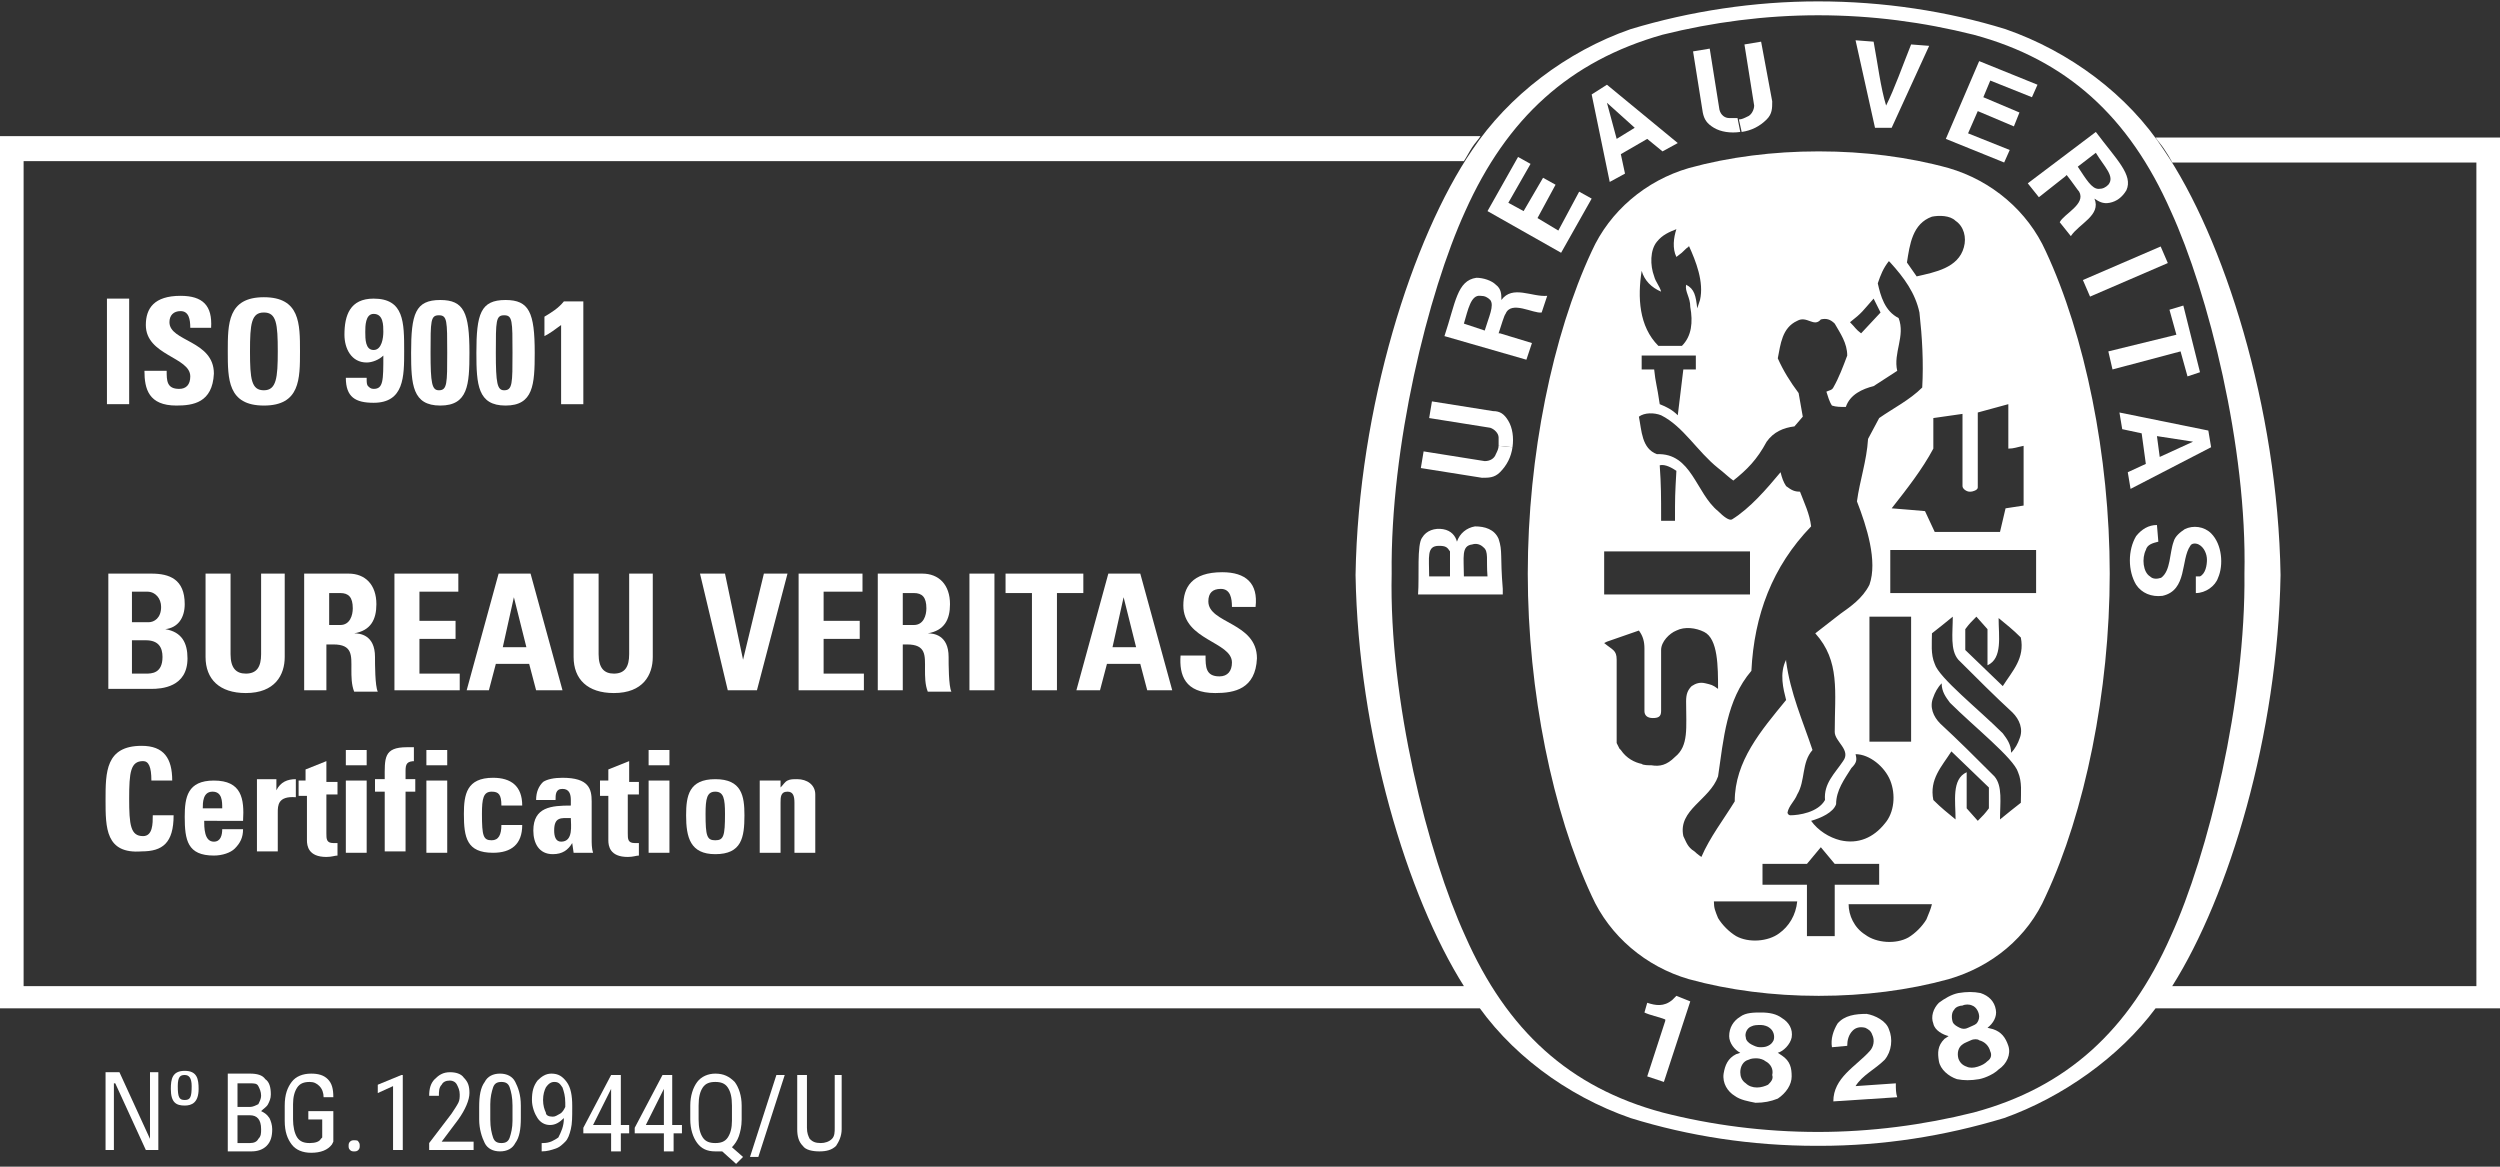 <?xml version="1.0" encoding="utf-8"?>
<!-- Generator: Adobe Illustrator 21.1.0, SVG Export Plug-In . SVG Version: 6.00 Build 0)  -->
<svg version="1.1" id="Layer_1" xmlns="http://www.w3.org/2000/svg" xmlns:xlink="http://www.w3.org/1999/xlink" x="0px" y="0px"
	 viewBox="0 0 180 84" style="enable-background:new 0 0 180 84;" xml:space="preserve">
<rect x="0" y="0" width="180" height="84" fill="#333333" stroke="none"/>
<style type="text/css">
	.st0{fill:#FFFFFF;}
</style>
<rect x="7.7" y="21.5" class="st0" width="1.6" height="7.6"/>
<path class="st0" d="M12.7,29.2c-2,0-2.3-1.2-2.3-2.5H12c0,0.7,0,1.3,0.9,1.3c0.5,0,0.8-0.3,0.8-0.9c0-1.4-3.2-1.5-3.2-3.7
	c0-1.2,0.6-2.1,2.5-2.1c1.6,0,2.3,0.7,2.2,2.3h-1.5c0-0.6-0.1-1.2-0.7-1.2c-0.5,0-0.8,0.3-0.8,0.8c0,1.4,3.2,1.3,3.2,3.7
	C15.3,29,13.9,29.2,12.7,29.2"/>
<path class="st0" d="M16.4,25.3c0-2,0-3.9,2.6-3.9c2.6,0,2.6,1.9,2.6,3.9c0,2,0,3.9-2.6,3.9C16.4,29.2,16.4,27.3,16.4,25.3 M20,25.3
	c0-2-0.1-2.8-1-2.8c-0.9,0-1,0.8-1,2.8c0,2,0.1,2.8,1,2.8C19.9,28.1,20,27.2,20,25.3"/>
<path class="st0" d="M26.4,27.3c0,0.2,0,0.4,0.1,0.5c0.1,0.1,0.2,0.2,0.4,0.2c0.7,0,0.7-0.6,0.7-2.4c-0.3,0.3-0.8,0.5-1.2,0.5
	c-1.1,0-1.6-1-1.6-2c0-1.4,0.4-2.6,2.1-2.6c2.2,0,2.2,1.7,2.2,3.8c0,1.8,0,3.7-2.2,3.7c-1.3,0-2-0.4-2-1.8H26.4z M26.9,25.2
	c0.6,0,0.7-0.9,0.7-1.3c0-0.5,0-1.3-0.7-1.3c-0.6,0-0.6,0.9-0.6,1.3C26.3,24.4,26.3,25.2,26.9,25.2"/>
<path class="st0" d="M33.8,25.4c0,2.3-0.1,3.8-2.1,3.8c-2,0-2.1-1.5-2.1-3.8c0-2.8,0.3-3.8,2.1-3.8C33.4,21.6,33.8,22.5,33.8,25.4
	 M31,25.4c0,2.2,0.1,2.7,0.6,2.7c0.6,0,0.6-0.5,0.6-2.7c0-2.3,0-2.7-0.6-2.7C31,22.7,31,23.1,31,25.4"/>
<path class="st0" d="M38.5,25.4c0,2.3-0.1,3.8-2.1,3.8c-2,0-2.1-1.5-2.1-3.8c0-2.8,0.3-3.8,2.1-3.8C38.1,21.6,38.5,22.5,38.5,25.4
	 M35.7,25.4c0,2.2,0.1,2.7,0.6,2.7c0.6,0,0.6-0.5,0.6-2.7c0-2.3,0-2.7-0.6-2.7C35.7,22.7,35.7,23.1,35.7,25.4"/>
<path class="st0" d="M39.2,22.8c0.5-0.3,1-0.6,1.4-1.1H42v7.4h-1.6v-5.7c-0.4,0.3-0.8,0.6-1.2,0.8V22.8z"/>
<path class="st0" d="M7.8,49.7v-8.4h3.1c1.3,0,2.4,0.4,2.4,2.2c0,1-0.5,1.7-1.4,1.8v0c1.2,0.2,1.6,1,1.6,2.1c0,2.1-1.9,2.2-2.6,2.2
	H7.8z M9.5,44.8h1.2c0.4,0,0.9-0.3,0.9-1.1c0-0.6-0.4-1.1-1-1.1H9.5V44.8z M9.5,48.5h1c0.4,0,1.2,0,1.2-1.2c0-0.7-0.3-1.2-1.2-1.2
	h-1V48.5z"/>
<path class="st0" d="M20.5,41.3v6c0,1.3-0.7,2.6-2.8,2.6c-1.9,0-2.9-1-2.9-2.6v-6h1.8v5.8c0,1,0.4,1.4,1.1,1.4
	c0.8,0,1.1-0.5,1.1-1.4v-5.8H20.5z"/>
<path class="st0" d="M23.7,49.7h-1.8v-8.4h3.2c1.2,0,2,0.8,2,2.2c0,1.1-0.4,1.9-1.6,2.1v0c0.4,0,1.5,0.1,1.5,1.7
	c0,0.5,0,2.1,0.2,2.5h-1.7c-0.2-0.5-0.2-1.1-0.2-1.6c0-1,0.1-1.8-1.3-1.8h-0.5V49.7z M23.7,45h0.8c0.7,0,0.9-0.7,0.9-1.2
	c0-0.8-0.3-1.1-0.9-1.1h-0.8V45z"/>
<polygon class="st0" points="28.4,49.7 28.4,41.3 33,41.3 33,42.6 30.2,42.6 30.2,44.7 32.8,44.7 32.8,46 30.2,46 30.2,48.5 
	33.1,48.5 33.1,49.7 "/>
<path class="st0" d="M33.6,49.7l2.3-8.4h2.3l2.3,8.4h-1.9l-0.5-1.9h-2.4l-0.5,1.9H33.6z M37,43L37,43l-0.8,3.6h1.7L37,43z"/>
<path class="st0" d="M47,41.3v6c0,1.3-0.7,2.6-2.8,2.6c-1.9,0-2.9-1-2.9-2.6v-6h1.8v5.8c0,1,0.4,1.4,1.1,1.4c0.8,0,1.1-0.5,1.1-1.4
	v-5.8H47z"/>
<polygon class="st0" points="50.4,41.3 52.2,41.3 53.5,47.5 53.5,47.5 55,41.3 56.7,41.3 54.5,49.7 52.4,49.7 "/>
<polygon class="st0" points="57.5,49.7 57.5,41.3 62.1,41.3 62.1,42.6 59.3,42.6 59.3,44.7 61.9,44.7 61.9,46 59.3,46 59.3,48.5 
	62.2,48.5 62.2,49.7 "/>
<path class="st0" d="M65,49.7h-1.8v-8.4h3.2c1.2,0,2,0.8,2,2.2c0,1.1-0.4,1.9-1.6,2.1v0c0.4,0,1.5,0.1,1.5,1.7c0,0.5,0,2.1,0.2,2.5
	h-1.7c-0.2-0.5-0.2-1.1-0.2-1.6c0-1,0.1-1.8-1.3-1.8H65V49.7z M65,45h0.8c0.7,0,0.9-0.7,0.9-1.2c0-0.8-0.3-1.1-0.9-1.1H65V45z"/>
<rect x="69.8" y="41.3" class="st0" width="1.8" height="8.4"/>
<polygon class="st0" points="78,41.3 78,42.7 76.1,42.7 76.1,49.7 74.3,49.7 74.3,42.7 72.4,42.7 72.4,41.3 "/>
<path class="st0" d="M77.5,49.7l2.3-8.4h2.3l2.3,8.4h-1.8l-0.5-1.9h-2.4l-0.5,1.9H77.5z M80.9,43L80.9,43l-0.8,3.6h1.7L80.9,43z"/>
<path class="st0" d="M87.5,49.9c-2.2,0-2.6-1.3-2.5-2.7h1.8c0,0.8,0,1.5,1,1.5c0.6,0,0.9-0.4,0.9-1c0-1.5-3.5-1.6-3.5-4.1
	c0-1.3,0.6-2.4,2.8-2.4c1.7,0,2.6,0.8,2.4,2.5h-1.7c0-0.6-0.1-1.3-0.8-1.3c-0.6,0-0.9,0.3-0.9,0.9c0,1.6,3.5,1.5,3.5,4.1
	C90.4,49.6,88.9,49.9,87.5,49.9"/>
<path class="st0" d="M7.6,57.6c0-2,0-3.9,2.6-3.9c1.6,0,2.2,0.9,2.2,2.5h-1.5c0-1-0.2-1.4-0.6-1.4c-0.9,0-1,0.8-1,2.7
	c0,1.9,0.1,2.7,1,2.7c0.7,0,0.7-0.9,0.7-1.5h1.5c0,2-0.8,2.6-2.3,2.6C7.6,61.5,7.6,59.6,7.6,57.6"/>
<path class="st0" d="M14.7,59c0,0.6,0,1.6,0.7,1.6c0.5,0,0.6-0.5,0.6-0.9h1.5c0,0.6-0.2,1-0.6,1.4c-0.3,0.3-0.9,0.5-1.5,0.5
	c-1.9,0-2.1-1.1-2.1-2.8c0-1.4,0.2-2.6,2.1-2.6c2,0,2.2,1.3,2.1,2.9H14.7z M16,58.2c0-0.5,0-1.2-0.7-1.2c-0.7,0-0.7,0.8-0.7,1.2H16z
	"/>
<path class="st0" d="M19.9,56.2v0.7h0c0.3-0.6,0.8-0.8,1.4-0.8v1.3C20,57.3,20,58,20,58.5v2.8h-1.5v-5.2H19.9z"/>
<path class="st0" d="M21.4,56.2H22v-0.8l1.5-0.6v1.5h0.8v0.9h-0.8v2.8c0,0.4,0,0.7,0.5,0.7c0.1,0,0.2,0,0.3,0v0.9
	c-0.2,0-0.4,0.1-0.8,0.1c-1.3,0-1.4-0.8-1.4-1.2v-3.2h-0.6V56.2z"/>
<path class="st0" d="M26.4,55.1h-1.5v-1.1h1.5V55.1z M26.4,61.4h-1.5v-5.2h1.5V61.4z"/>
<path class="st0" d="M29.9,54.8c-0.6,0-0.7,0.2-0.7,0.7v0.6h0.7v0.9h-0.7v4.3h-1.5v-4.3h-0.7v-0.9h0.7c0-1.5-0.1-2.3,1.6-2.3
	c0.2,0,0.3,0,0.5,0V54.8z"/>
<path class="st0" d="M32.2,55.1h-1.5v-1.1h1.5V55.1z M32.2,61.4h-1.5v-5.2h1.5V61.4z"/>
<path class="st0" d="M36.1,58c0-0.8-0.2-1-0.7-1c-0.6,0-0.7,0.5-0.7,1.6c0,1.6,0.1,1.9,0.7,1.9c0.5,0,0.7-0.4,0.7-1.1h1.5
	c0,1.4-0.8,2-2.1,2c-1.9,0-2.1-1.1-2.1-2.8c0-1.4,0.2-2.6,2.1-2.6c1.3,0,2.1,0.6,2.1,2H36.1z"/>
<path class="st0" d="M42.6,60.4c0,0.3,0,0.7,0.1,1h-1.4l-0.1-0.7h0c-0.3,0.5-0.7,0.8-1.4,0.8c-1,0-1.4-0.8-1.4-1.7
	c0-1.7,1.3-1.8,2.7-1.8v-0.4c0-0.4-0.1-0.8-0.6-0.8c-0.5,0-0.5,0.4-0.5,0.8h-1.4c0-0.6,0.2-1,0.5-1.3c0.3-0.2,0.8-0.3,1.4-0.3
	c1.9,0,2.1,0.8,2.1,1.7V60.4z M39.9,59.8c0,0.4,0.1,0.8,0.5,0.8c0.9,0,0.7-1.2,0.7-1.7C40.4,58.9,39.9,58.8,39.9,59.8"/>
<path class="st0" d="M43.2,56.2h0.6v-0.8l1.5-0.6v1.5H46v0.9h-0.8v2.8c0,0.4,0,0.7,0.5,0.7c0.1,0,0.2,0,0.3,0v0.9
	c-0.2,0-0.4,0.1-0.8,0.1c-1.3,0-1.4-0.8-1.4-1.2v-3.2h-0.6V56.2z"/>
<path class="st0" d="M48.2,55.1h-1.5v-1.1h1.5V55.1z M48.2,61.4h-1.5v-5.2h1.5V61.4z"/>
<path class="st0" d="M49.4,58.7c0-1.4,0.2-2.6,2.1-2.6c1.9,0,2.1,1.2,2.1,2.6c0,1.6-0.2,2.8-2.1,2.8C49.7,61.5,49.4,60.3,49.4,58.7
	 M52.2,58.6c0-1.1-0.1-1.6-0.7-1.6c-0.6,0-0.7,0.5-0.7,1.6c0,1.6,0.1,1.9,0.7,1.9C52.1,60.5,52.2,60.2,52.2,58.6"/>
<path class="st0" d="M56.2,56.7L56.2,56.7c0.2-0.2,0.3-0.4,0.5-0.5c0.2-0.1,0.4-0.1,0.7-0.1c0.7,0,1.3,0.4,1.3,1.1v4.2h-1.5v-3.6
	c0-0.5-0.1-0.8-0.5-0.8c-0.5,0-0.5,0.4-0.5,0.8v3.6h-1.5v-5.2h1.5V56.7z"/>
<polygon class="st0" points="11.4,77.2 11.4,82.8 10.5,82.8 8.3,78 8.2,78 8.2,82.8 7.6,82.8 7.6,77.2 8.6,77.2 10.8,82 10.8,82 
	10.8,77.2 "/>
<path class="st0" d="M12.3,78.4c0-0.7,0.1-1.3,1-1.3c0.9,0,1,0.6,1,1.3c0,1-0.5,1.2-1,1.2C12.7,79.6,12.3,79.4,12.3,78.4 M13.8,78.2
	c0-0.6-0.2-0.8-0.5-0.8c-0.3,0-0.5,0.1-0.5,0.8c0,0.8,0.1,1,0.5,1C13.7,79.2,13.8,79,13.8,78.2"/>
<path class="st0" d="M155.2,9.9c0.2,0.3,0.4,0.5,0.6,0.8c0.2,0.3,0.4,0.6,0.6,1h21.9V71h-21.9c4.1-6.5,7.6-18.1,7.8-29.6v0
	c-0.2-12.1-4.1-24.3-8.4-30.6c-2.6-4-6.8-7.1-11.4-8.7c-4.2-1.3-8.8-2-13.5-2c-4.6,0-9.2,0.7-13.5,2c-4.6,1.6-8.8,4.8-11.4,8.7
	c-4.3,6.3-8.2,18.5-8.4,30.6v0c0.2,11.5,3.7,23.1,7.8,29.6H1.7V11.6h103.7c0.2-0.3,0.4-0.7,0.6-1c0.2-0.3,0.4-0.5,0.6-0.8H0v62.8
	h106.6c-0.2-0.3-0.4-0.5-0.6-0.8c2.6,4,6.8,7.1,11.4,8.7c4.2,1.3,8.7,2,13.4,2h0.1h0.1c4.6,0,9-0.7,13.3-2c4.2-1.5,8.3-4.4,10.9-7.9
	H180v-0.9V9.9H155.2z M142.1,80.1c-3.6,0.9-7.4,1.4-11.2,1.4c-3.9,0-7.7-0.5-11.2-1.4c-6.7-1.8-11.2-5.9-14.2-12.7
	c-2.7-5.9-5.5-17-5.3-26.1c-0.1-9.1,2.6-20.2,5.3-26.1c3-6.7,7.5-10.8,14.2-12.7c3.6-0.9,7.4-1.4,11.2-1.4c3.9,0,7.6,0.5,11.2,1.4
	c6.7,1.8,11.2,5.9,14.2,12.7c2.7,5.9,5.5,17,5.3,26.1c0.1,9.1-2.6,20.2-5.3,26.1C153.3,74.2,148.8,78.3,142.1,80.1z"/>
<path class="st0" d="M135.5,22.5c-0.4-0.7-0.1-0.1-0.5-1"/>
<path class="st0" d="M147.3,18.1c-1.3-2.9-3.9-5.1-7-6c-2.9-0.8-6.1-1.2-9.3-1.2h-0.1c-3.2,0-6.4,0.4-9.3,1.2c-3.1,0.9-5.7,3.1-7,6
	c-2.8,6-4.6,14.7-4.6,23.2c0,8.5,1.8,17.2,4.6,23.2c1.3,2.9,3.9,5.1,7,6c2.9,0.8,6.1,1.2,9.3,1.2h0.1c3.2,0,6.4-0.4,9.3-1.2
	c3.1-0.9,5.7-3,7-6c2.8-6,4.6-14.7,4.6-23.2C151.9,32.8,150.1,24.1,147.3,18.1z M141.9,35.4c0.1,0,0.5-0.1,0.5-0.3v-5.4
	c0.7-0.2,1.5-0.4,2.2-0.6v3.2c0.4,0,0.6-0.1,1.1-0.2l0,4.3l-1.3,0.2l-0.4,1.7h-4.7l-0.7-1.5c-1.1-0.1-1.2-0.1-2.4-0.2
	c1.1-1.4,2.2-2.8,3-4.3v-2.2l2.1-0.3V35c0,0.2,0.3,0.4,0.5,0.4H141.9z M139.1,15.6c0.5-0.1,1.3-0.1,1.7,0.3c0.6,0.4,0.8,1.2,0.6,1.9
	c-0.4,1.5-2.1,1.8-3.4,2.1l-0.7-1C137.5,17.6,137.7,16.1,139.1,15.6z M134.9,21.5l0.5,1l-1.4,1.5c-0.4-0.3-0.4-0.4-0.8-0.8
	C134.1,22.5,134.1,22.4,134.9,21.5z M118.2,19.5L118.2,19.5c0.2,0.7,0.7,1.2,1.4,1.5c-0.1-0.4-0.4-0.7-0.5-1.1
	c-0.3-0.8-0.3-1.9,0.2-2.5c0.4-0.5,0.9-0.7,1.4-0.9c-0.2,0.6-0.3,1.4,0,2c0.4-0.3,0.4-0.3,0.7-0.6c0.1-0.1,0.2-0.1,0.2-0.2
	c0.5,1.1,1.1,2.6,0.8,3.9l-0.2,0.6c-0.1-0.9-0.2-1.4-0.8-1.7c-0.1,0.5,0.3,0.9,0.3,1.6c0.2,1.1,0.1,2.1-0.6,2.8h-1.7
	C118,23.5,117.9,21.4,118.2,19.5z M122.1,26.6h-0.9l-0.4,3.3c-0.4-0.4-0.8-0.6-1.3-0.8c-0.2-1.4-0.3-1.5-0.4-2.5h-0.9v-1
	c1.5,0,2.4,0,3.9,0L122.1,26.6z M115.5,39.7l10.5,0v3.1l-10.5,0V39.7z M119.5,33.5c0.4-0.1,0.9,0.2,1.2,0.4
	c-0.1,1.8-0.1,1.8-0.1,3.6h-1l0-0.3C119.6,35.8,119.6,34.9,119.5,33.5z M118.9,55.1c-0.2,0-0.6,0-0.7-0.1c-0.5-0.1-1.1-0.4-1.5-1
	l-0.1-0.1l-0.1-0.2l-0.1-0.2l0-0.3l0-5.7c0-0.7-0.3-0.7-0.9-1.2l0.2-0.1l2.3-0.8c0.3,0.4,0.4,0.8,0.4,1.3v4.5c0,0.3,0.2,0.5,0.6,0.5
	c0.4,0,0.6-0.1,0.6-0.5c0-2,0-2.6,0-4.4c0-0.6,0.6-1.2,1.1-1.4c0.6-0.3,1.4-0.2,2,0.1c1,0.5,1,2.5,1,4.1c-0.4-0.3-0.5-0.3-0.9-0.4
	c-0.4-0.1-0.7,0-1,0.2c-0.3,0.3-0.4,0.6-0.4,1.1c0,1.9,0.2,3.2-0.8,4C120,55.1,119.5,55.2,118.9,55.1z M122,61.3
	c-0.5-0.3-0.6-0.7-0.8-1.1c-0.4-1.9,1.9-2.6,2.5-4.3c0.4-2.7,0.6-5.5,2.4-7.6c0.2-4,1.5-7.5,4.3-10.4c-0.1-0.9-0.5-1.7-0.8-2.5
	c-0.4,0-0.6-0.1-1-0.4c-0.2-0.3-0.3-0.6-0.4-1c-1,1.2-2.2,2.6-3.5,3.4c-0.2,0.1-0.6-0.2-1-0.6c-1.6-1.3-1.9-4.2-4.4-4.1
	c-1.1-0.4-1.1-1.7-1.3-2.7c0.4-0.3,1.1-0.3,1.6-0.1c1.6,0.8,2.6,2.6,4.1,3.8c0.4,0.3,0.8,0.7,1.1,0.9c1-0.8,1.7-1.5,2.4-2.8
	c0.5-0.7,1.2-1,2-1.1l0.6-0.7l-0.3-1.7c-0.6-0.8-1.1-1.6-1.5-2.5c0.2-1,0.3-2.2,1.4-2.7c0.7-0.4,1.2,0.5,1.7-0.1
	c0.4-0.1,0.7,0,1,0.3c0.4,0.7,0.9,1.4,0.9,2.3c-0.3,0.8-0.6,1.6-1,2.3c-0.1,0.2-0.3,0.2-0.5,0.3c0.1,0.3,0.2,0.7,0.4,1
	c0.3,0.1,0.6,0.1,1,0.1c0.3-0.9,1.2-1.3,2-1.5l1.7-1.1c-0.3-1.3,0.6-2.5,0.1-3.8c-1-0.5-1.3-1.6-1.5-2.5c0.2-0.6,0.4-1.1,0.8-1.6
	l0.1,0.1c1,1.1,1.8,2.2,2.1,3.6c0.2,1.8,0.3,3.6,0.2,5.4c-0.9,0.9-2.1,1.5-3.1,2.2l-0.8,1.5c-0.1,1.6-0.6,3-0.8,4.5
	c0.7,1.8,1.5,4.3,0.9,6c-0.5,1-1.4,1.6-2.1,2.1l-1.8,1.4c1.8,2,1.4,4.2,1.4,7.1c0,0.7,1.2,1.3,0.6,2.1c-0.6,0.9-1.4,1.6-1.3,2.8
	c-0.5,0.9-1.9,1.1-2.5,1.1c-0.1,0-0.2-0.1-0.2-0.2c0.1-0.5,0.5-0.8,0.7-1.3c0.6-1,0.3-2.3,1.1-3.2c-0.7-2.1-1.6-4.1-1.9-6.4l0-0.1
	c-0.5,1-0.2,2.1,0,2.9c-1.8,2.2-3.7,4.4-3.7,7.3c-0.8,1.3-1.8,2.6-2.4,4C122.5,61.7,122.2,61.5,122,61.3z M133.6,54.3
	c1,0,2.1,0.9,2.5,1.9c0.4,1,0.3,2.3-0.4,3.1c-0.8,1-1.9,1.5-3.2,1.2c-0.8-0.2-1.6-0.7-2.1-1.4c0.7-0.2,1.6-0.6,1.8-1.2
	c0-1,0.6-1.8,1.1-2.6C133.7,54.9,133.7,54.7,133.6,54.3z M134.6,53.4l0-9c1.3,0,1.7,0,3,0v9H134.6z M128.1,67.2
	c-0.8,0.6-2.2,0.7-3.1,0.2c-0.5-0.3-1-0.8-1.3-1.3c-0.2-0.5-0.3-0.7-0.3-1.2c2.2,0,3.7,0,6,0C129.3,65.9,128.8,66.7,128.1,67.2z
	 M132.2,67.4h-2.1v-3.7l-3.2,0v-1.5l3.2,0l1-1.2c0.5,0.6,0.5,0.6,1,1.2h3.2v1.5l-3.2,0V67.4z M138.7,66.2c-0.3,0.5-0.8,1-1.3,1.3
	c-0.9,0.5-2.3,0.4-3.1-0.2c-0.8-0.5-1.2-1.4-1.2-2.2c2.3,0,3.8,0,6,0C139,65.5,138.9,65.7,138.7,66.2z M143.2,58.2
	c-0.3,0.4-0.4,0.5-0.8,0.9l-0.8-0.9v-2.6c-1.1,0.5-0.8,2.1-0.8,3.4c-0.6-0.5-1-0.8-1.6-1.4c-0.3-1.5,0.6-2.4,1.3-3.5l2.7,2.6V58.2z
	 M141,47.5c1.4,1.4,2.6,2.6,3.9,3.8c0.5,0.5,0.8,1.2,0.5,1.9c-0.1,0.3-0.3,0.7-0.6,1c0-0.6-0.3-1-0.6-1.4c-1.7-1.7-4.6-4-4.9-5
	c-0.3-0.7-0.2-1.5-0.2-2.2c0.5-0.4,0.9-0.7,1.5-1.2C140.6,45.6,140.4,46.8,141,47.5z M145.5,57.8c-0.5,0.4-0.9,0.7-1.5,1.2
	c0-1.2,0.2-2.4-0.4-3.1c-1.4-1.4-2.6-2.6-3.9-3.8c-0.5-0.5-0.8-1.2-0.5-1.9c0.1-0.3,0.3-0.7,0.6-1c0,0.6,0.3,1,0.6,1.4
	c1.7,1.7,4.6,4,4.9,5C145.6,56.3,145.5,57.1,145.5,57.8z M144.2,49.4l-2.7-2.6v-1.5c0.3-0.4,0.4-0.5,0.8-0.9l0.8,0.9v2.6
	c1.1-0.5,0.8-2.1,0.8-3.4c0.6,0.5,1,0.8,1.6,1.4C145.8,47.4,144.9,48.3,144.2,49.4z M146.6,42.7l-10.5,0v-3.1l10.5,0V42.7z"/>
<path class="st0" d="M132,79.3c0-1.7,1.6-2.5,2.6-3.6c0.3-0.3,0.4-0.8,0.2-1.2c-0.1-0.3-0.3-0.4-0.5-0.5c-0.4-0.1-0.7,0-0.9,0.2
	c-0.3,0.3-0.4,0.7-0.4,1.1l-1.1,0.1c-0.1-0.6,0.1-1.2,0.4-1.7c0.5-0.6,1.3-0.7,2.1-0.7c0.6,0.1,1.4,0.5,1.6,1.1
	c0.3,0.7,0.2,1.6-0.3,2.2c-0.7,0.7-1.6,1.1-2.1,1.9l2.9-0.2c0,0.4,0,0.7,0.1,1L132,79.3z"/>
<path class="st0" d="M121.7,72.1L121.7,72.1l-1.9,5.8l-1.2-0.4l1.3-4l0-0.1c-0.5-0.2-1.1-0.3-1.5-0.5l0.2-0.7
	c0.6,0.2,1.2,0.3,1.8-0.2c0.2-0.2,0.2-0.2,0.3-0.3L121.7,72.1z"/>
<path class="st0" d="M144.6,75.3c-0.2-0.6-0.5-1-1.1-1.2l-0.4-0.1c0.4-0.3,0.7-0.8,0.6-1.3c-0.1-0.6-0.5-1-1.1-1.2
	c-0.5-0.1-1-0.1-1.6,0c-0.5,0.1-1,0.4-1.4,0.7c-0.4,0.4-0.6,1-0.4,1.5c0.1,0.5,0.7,0.8,1.1,0.9l-0.3,0.2c-0.5,0.5-0.5,1-0.4,1.6
	c0.1,0.6,0.7,1.1,1.3,1.3c0.5,0.1,1,0.1,1.6,0c0.5-0.1,1.1-0.4,1.4-0.7C144.5,76.6,144.8,75.9,144.6,75.3 M140.6,73.6
	c-0.1-0.3-0.1-0.7,0.1-0.9c0.1-0.2,0.4-0.3,0.6-0.3c0.2-0.1,0.5-0.1,0.7,0c0.3,0.1,0.5,0.5,0.5,0.8c0,0.2-0.1,0.4-0.2,0.5
	c-0.1,0.1-0.4,0.2-0.6,0.3c-0.2,0.1-0.4,0.1-0.6,0C140.9,73.9,140.7,73.8,140.6,73.6 M143.1,76.4c-0.2,0.2-0.4,0.3-0.7,0.4
	c-0.3,0.1-0.6,0.1-0.8,0c-0.3-0.1-0.5-0.3-0.6-0.6c-0.1-0.4,0-0.8,0.3-1c0.1-0.1,0.4-0.2,0.6-0.3c0.2-0.1,0.5-0.1,0.6,0
	c0.4,0.1,0.7,0.4,0.8,0.8C143.4,75.9,143.4,76.2,143.1,76.4"/>
<path class="st0" d="M129,77.5c0-0.6-0.1-1.1-0.7-1.5l-0.3-0.2c0.4-0.1,0.9-0.6,1-1.1c0.1-0.6-0.2-1.1-0.7-1.4
	c-0.4-0.3-0.9-0.4-1.5-0.4c-0.5,0-1.1,0-1.5,0.3c-0.5,0.3-0.8,0.8-0.8,1.4c0,0.5,0.4,1,0.8,1.2l-0.3,0.1c-0.6,0.3-0.8,0.8-0.9,1.4
	c-0.1,0.7,0.3,1.3,0.8,1.6c0.4,0.3,1,0.4,1.5,0.5c0.6,0,1.1-0.1,1.6-0.3C128.6,78.7,129,78.1,129,77.5 M125.7,74.7
	c-0.1-0.3,0.1-0.7,0.4-0.8c0.2-0.1,0.4-0.1,0.7-0.1c0.2,0,0.5,0.1,0.6,0.2c0.3,0.2,0.4,0.6,0.3,0.9c-0.1,0.2-0.2,0.3-0.4,0.4
	c-0.2,0.1-0.4,0.1-0.6,0.1c-0.2,0-0.4-0.1-0.6-0.2C125.9,75.1,125.7,74.9,125.7,74.7 M127.3,78.1c-0.2,0.1-0.5,0.2-0.8,0.2
	c-0.3,0-0.6-0.1-0.8-0.3c-0.3-0.2-0.4-0.5-0.4-0.8c0-0.4,0.2-0.8,0.6-0.9c0.2-0.1,0.4-0.1,0.6-0.1c0.2,0,0.5,0.1,0.6,0.2
	c0.4,0.2,0.6,0.6,0.5,1C127.7,77.7,127.5,77.9,127.3,78.1"/>
<rect x="150" y="18.9" transform="matrix(0.918 -0.396 0.396 0.918 4.784 62.212)" class="st0" width="6.1" height="1.3"/>
<path class="st0" d="M135,9.2l-1.4-6.3l1.3,0.1c0.3,1.6,0.5,3.3,0.9,4.6c0.6-1.2,1.2-2.9,1.8-4.4l1.3,0.1l-2.7,5.9L135,9.2z"/>
<polygon class="st0" points="111.1,12.8 109.7,15.2 108.6,14.6 110.2,11.8 109.3,11.3 107.1,15.2 112.4,18.2 114.6,14.3 113.7,13.8 
	112.2,16.6 110.7,15.7 112,13.3 "/>
<path class="st0" d="M107.9,38.8c-0.3-0.7-1-0.9-1.7-0.9c-0.6,0.1-1.1,0.5-1.3,1.1c-0.1-0.4-0.4-0.8-1-0.9c-0.6-0.1-1.2,0.1-1.5,0.6
	c-0.4,0.5-0.2,2.8-0.3,4.1l6.1,0l0-0.4C108,40,108.2,39.7,107.9,38.8 M104.4,41.5l-1.5,0c0-1.4-0.2-2.2,0.7-2.2
	c0.5,0,0.6,0.1,0.8,0.4C104.4,40,104.4,40.3,104.4,41.5 M107.1,41.5l-1.7,0h0c0-1.4-0.2-2.2,0.6-2.3c0.3-0.1,0.6,0,0.8,0.2
	C107.2,39.7,107,40.3,107.1,41.5"/>
<polygon class="st0" points="156.2,22.3 157.2,22 158.4,26.8 157.5,27.1 157,25.3 152.1,26.6 151.8,25.3 156.7,24.1 "/>
<path class="st0" d="M125.3,9.5c-0.7,0.1-1.4,0-1.9-0.3c-0.5-0.3-0.7-0.6-0.8-1.1l-0.7-4.4l1.2-0.2l0.7,4.4c0.1,0.4,0.4,0.6,0.7,0.6
	c0.2,0,0.4,0,0.6,0"/>
<path class="st0" d="M125.4,9.5c0.7-0.1,1.3-0.4,1.8-0.9c0.4-0.4,0.4-0.8,0.4-1.3L126.8,3l-1.2,0.2l0.7,4.4c0,0.3-0.2,0.7-0.5,0.8
	c-0.2,0.1-0.4,0.2-0.6,0.2"/>
<path class="st0" d="M159,31l-6.4-1.3l0.2,1.2l1.4,0.3l0.3,2.2l-1.3,0.6l0.2,1.2l5.8-3L159,31z M155.5,32.9l-0.2-1.5l2.6,0.4h0l0,0
	h0l0,0L155.5,32.9z"/>
<path class="st0" d="M158.1,41.5l0.1,0l0.1,0l0.1,0c0.4-0.2,0.5-0.8,0.5-1.2c0-0.4-0.2-0.9-0.6-1.1c-0.2-0.1-0.5-0.1-0.6,0.1
	c-0.7,1-0.2,3.2-2,3.6c-0.8,0.1-1.5-0.2-1.9-0.8c-0.6-1-0.6-2.5,0-3.5c0.4-0.5,0.9-0.8,1.5-0.8l0.1,1.2c-0.4,0.1-0.8,0.2-0.9,0.6
	c-0.3,0.6-0.2,1.6,0.3,1.9c0.2,0.2,0.5,0.2,0.8,0.1c0.7-0.5,0.6-1.8,0.9-2.6c0.1-0.4,0.5-0.7,0.8-0.9c0.6-0.3,1.4-0.2,1.9,0.3
	c0.8,0.8,0.9,2.3,0.5,3.2c-0.2,0.6-0.9,1.1-1.6,1.1L158.1,41.5L158.1,41.5z"/>
<path class="st0" d="M108.9,32.2c-0.1,0.7-0.4,1.3-0.9,1.8c-0.4,0.4-0.8,0.4-1.3,0.4l-4.4-0.7l0.2-1.2l4.4,0.7
	c0.4,0,0.7-0.2,0.8-0.5c0.1-0.2,0.2-0.4,0.2-0.6"/>
<path class="st0" d="M108.9,32.2c0.1-0.7,0-1.4-0.3-1.9c-0.3-0.5-0.6-0.7-1.1-0.7l-4.4-0.7l-0.2,1.2l4.4,0.7
	c0.3,0.1,0.6,0.4,0.6,0.7c0,0.2,0,0.4,0,0.6"/>
<path class="st0" d="M115.7,6.1l-1.1,0.7l1.3,6.3l1.1-0.6l-0.3-1.4l1.9-1.1l1.1,0.9l1.1-0.6L115.7,6.1z M116.4,10l-0.7-2.6l0,0l0,0
	v0l0,0l2,1.8L116.4,10z"/>
<polygon class="st0" points="145.4,8.1 142.8,7 143.3,5.8 146.3,7 146.7,6.1 142.5,4.4 140.1,10 144.3,11.7 144.7,10.8 141.7,9.6 
	142.4,8 145,9.1 "/>
<path class="st0" d="M108.1,21.6c0-0.4,0-0.8-0.4-1.1c-0.3-0.3-0.9-0.5-1.4-0.5c-1.4,0.2-1.5,1.8-2.3,4.2l5.9,1.7l0.4-1.2l-2.3-0.7
	l-0.1,0c0.2-0.6,0.4-1.3,0.5-1.4c0.4-1,2,0,2.6-0.1l0.4-1.2C110.3,21.4,108.9,20.5,108.1,21.6 M106.9,23.8l-1.5-0.5
	c0.3-1,0.5-2.1,1.2-2c0.3,0,0.5,0.1,0.7,0.3C107.6,22,107.2,22.8,106.9,23.8"/>
<path class="st0" d="M150.9,9.5l-4.9,3.7l0.8,1l1.9-1.5l0.1-0.1c0.4,0.5,0.8,1.1,0.9,1.2c0.5,0.9-1.1,1.6-1.4,2.2l0.8,1
	c0.6-0.9,2.2-1.5,1.7-2.7c0.3,0.2,0.6,0.4,1.1,0.3c0.5-0.1,0.9-0.4,1.2-0.9C153.6,12.6,152.4,11.5,150.9,9.5 M151.8,13.3
	c-0.2,0.2-0.4,0.3-0.7,0.3c-0.5,0-0.9-0.7-1.5-1.6l1.3-1C151.5,12,152.3,12.7,151.8,13.3"/>
<g>
	<path class="st0" d="M16.4,82.8v-5.5H18c0.5,0,0.9,0.1,1.1,0.4c0.3,0.2,0.4,0.6,0.4,1.1c0,0.3-0.1,0.5-0.2,0.7
		c-0.1,0.2-0.3,0.3-0.5,0.5c0.2,0.1,0.4,0.2,0.6,0.5c0.1,0.2,0.2,0.5,0.2,0.8c0,0.5-0.1,0.9-0.4,1.2c-0.3,0.3-0.7,0.4-1.1,0.4H16.4z
		 M17.1,79.7H18c0.2,0,0.4-0.1,0.6-0.2c0.1-0.2,0.2-0.4,0.2-0.6c0-0.3-0.1-0.5-0.2-0.7C18.5,78,18.3,78,18,78h-0.9V79.7z M17.1,80.3
		v2h0.9c0.3,0,0.5-0.1,0.6-0.3c0.2-0.2,0.2-0.4,0.2-0.7c0-0.7-0.3-1-0.8-1H17.1z"/>
	<path class="st0" d="M24,82.2l-0.1,0.2c-0.3,0.4-0.8,0.6-1.5,0.6c-0.6,0-1.1-0.2-1.4-0.6c-0.3-0.4-0.5-0.9-0.5-1.7v-1.1
		c0-0.8,0.2-1.3,0.5-1.7c0.3-0.4,0.8-0.6,1.4-0.6c0.5,0,0.9,0.1,1.2,0.4C23.9,78,24,78.4,24,79h-0.7c0-0.3-0.1-0.6-0.3-0.8
		c-0.2-0.2-0.4-0.3-0.7-0.3c-0.4,0-0.7,0.1-0.9,0.4c-0.2,0.3-0.3,0.7-0.3,1.2v1.1c0,0.5,0.1,1,0.3,1.3c0.2,0.3,0.5,0.4,0.9,0.4
		c0.4,0,0.7-0.1,0.8-0.3l0.1-0.1v-1.3h-1v-0.6H24V82.2z"/>
	<path class="st0" d="M25.1,82.5c0-0.1,0-0.2,0.1-0.3c0.1-0.1,0.2-0.1,0.3-0.1c0.1,0,0.3,0,0.3,0.1c0.1,0.1,0.1,0.2,0.1,0.3
		c0,0.1,0,0.2-0.1,0.3c-0.1,0.1-0.2,0.1-0.3,0.1c-0.1,0-0.2,0-0.3-0.1C25.1,82.7,25.1,82.6,25.1,82.5z"/>
	<path class="st0" d="M29,82.8h-0.7v-4.6l-1.1,0.5v-0.6l1.7-0.7H29V82.8z"/>
	<path class="st0" d="M33.9,82.8h-3v-0.5l1.6-2.1c0.2-0.3,0.4-0.6,0.5-0.8c0.1-0.2,0.1-0.4,0.1-0.6c0-0.3-0.1-0.5-0.2-0.7
		c-0.1-0.2-0.3-0.3-0.5-0.3c-0.3,0-0.5,0.1-0.6,0.3c-0.2,0.2-0.2,0.5-0.2,0.8h-0.7c0-0.5,0.1-0.9,0.4-1.2c0.3-0.3,0.6-0.5,1.1-0.5
		c0.4,0,0.8,0.1,1,0.4c0.3,0.3,0.4,0.6,0.4,1.1c0,0.5-0.3,1.2-0.8,1.9l-1.2,1.6h2.3V82.8z"/>
	<path class="st0" d="M37.5,80.5c0,0.8-0.1,1.4-0.4,1.8c-0.2,0.4-0.6,0.6-1.1,0.6c-0.5,0-0.9-0.2-1.1-0.6c-0.2-0.4-0.4-1-0.4-1.7
		v-0.9c0-0.8,0.1-1.4,0.4-1.8c0.2-0.4,0.6-0.6,1.1-0.6c0.5,0,0.9,0.2,1.1,0.6c0.2,0.4,0.4,0.9,0.4,1.7V80.5z M36.9,79.6
		c0-0.6-0.1-1-0.2-1.3c-0.1-0.3-0.3-0.4-0.6-0.4c-0.3,0-0.5,0.1-0.6,0.4c-0.1,0.3-0.2,0.7-0.2,1.2v1.1c0,0.6,0.1,1,0.2,1.3
		c0.1,0.3,0.3,0.4,0.6,0.4c0.3,0,0.5-0.1,0.6-0.4c0.1-0.3,0.2-0.7,0.2-1.2V79.6z"/>
	<path class="st0" d="M40.6,80.5C40.3,80.8,40,81,39.6,81c-0.4,0-0.7-0.2-0.9-0.5c-0.2-0.3-0.4-0.8-0.4-1.3c0-0.6,0.1-1,0.4-1.4
		c0.3-0.3,0.6-0.5,1-0.5c0.5,0,0.8,0.2,1.1,0.6c0.3,0.4,0.4,1,0.4,1.7v0.2c0,0.6,0,1.1-0.1,1.5c-0.1,0.4-0.2,0.7-0.4,0.9
		c-0.2,0.2-0.4,0.4-0.7,0.5c-0.3,0.1-0.6,0.2-1,0.2v-0.6h0.1c0.5,0,0.8-0.2,1.1-0.4C40.4,81.5,40.6,81.1,40.6,80.5z M39.8,80.4
		c0.2,0,0.3-0.1,0.5-0.2c0.2-0.1,0.3-0.3,0.4-0.5v-0.3c0-0.5-0.1-0.8-0.2-1.1c-0.2-0.3-0.3-0.4-0.6-0.4c-0.2,0-0.4,0.1-0.6,0.4
		c-0.1,0.2-0.2,0.5-0.2,0.9c0,0.4,0.1,0.7,0.2,0.9C39.3,80.3,39.5,80.4,39.8,80.4z"/>
	<path class="st0" d="M44.7,81h0.6v0.6h-0.6v1.3H44v-1.3H42v-0.4l2-3.8h0.7V81z M42.7,81H44v-2.6L42.7,81z"/>
	<path class="st0" d="M48.5,81h0.6v0.6h-0.6v1.3h-0.7v-1.3h-2.1v-0.4l2-3.8h0.7V81z M46.5,81h1.3v-2.6L46.5,81z"/>
	<path class="st0" d="M53.4,80.6c0,0.5-0.1,0.9-0.2,1.2c-0.1,0.3-0.3,0.6-0.5,0.8l0.8,0.7L53,83.8l-1-0.9c-0.2,0-0.3,0-0.5,0
		c-0.6,0-1-0.2-1.3-0.6c-0.3-0.4-0.5-1-0.5-1.7v-1c0-0.7,0.2-1.3,0.5-1.7c0.3-0.4,0.8-0.6,1.3-0.6c0.6,0,1,0.2,1.4,0.6
		c0.3,0.4,0.5,1,0.5,1.7V80.6z M52.7,79.6c0-0.6-0.1-1-0.3-1.3c-0.2-0.3-0.5-0.4-0.9-0.4c-0.4,0-0.7,0.1-0.9,0.4
		c-0.2,0.3-0.3,0.7-0.3,1.3v1c0,0.6,0.1,1,0.3,1.3c0.2,0.3,0.5,0.4,0.9,0.4c0.4,0,0.7-0.1,0.9-0.4c0.2-0.3,0.3-0.7,0.3-1.2V79.6z"/>
	<path class="st0" d="M54.6,83.3H54l1.9-5.9h0.6L54.6,83.3z"/>
	<path class="st0" d="M60.6,77.4v3.9c0,0.5-0.2,0.9-0.4,1.2c-0.3,0.3-0.7,0.4-1.2,0.4c-0.5,0-1-0.1-1.2-0.4
		c-0.3-0.3-0.4-0.7-0.4-1.2v-3.9h0.7v3.8c0,0.4,0.1,0.6,0.2,0.8c0.2,0.2,0.4,0.3,0.8,0.3c0.3,0,0.6-0.1,0.8-0.3
		c0.2-0.2,0.2-0.5,0.2-0.8v-3.8H60.6z"/>
</g>
</svg>
